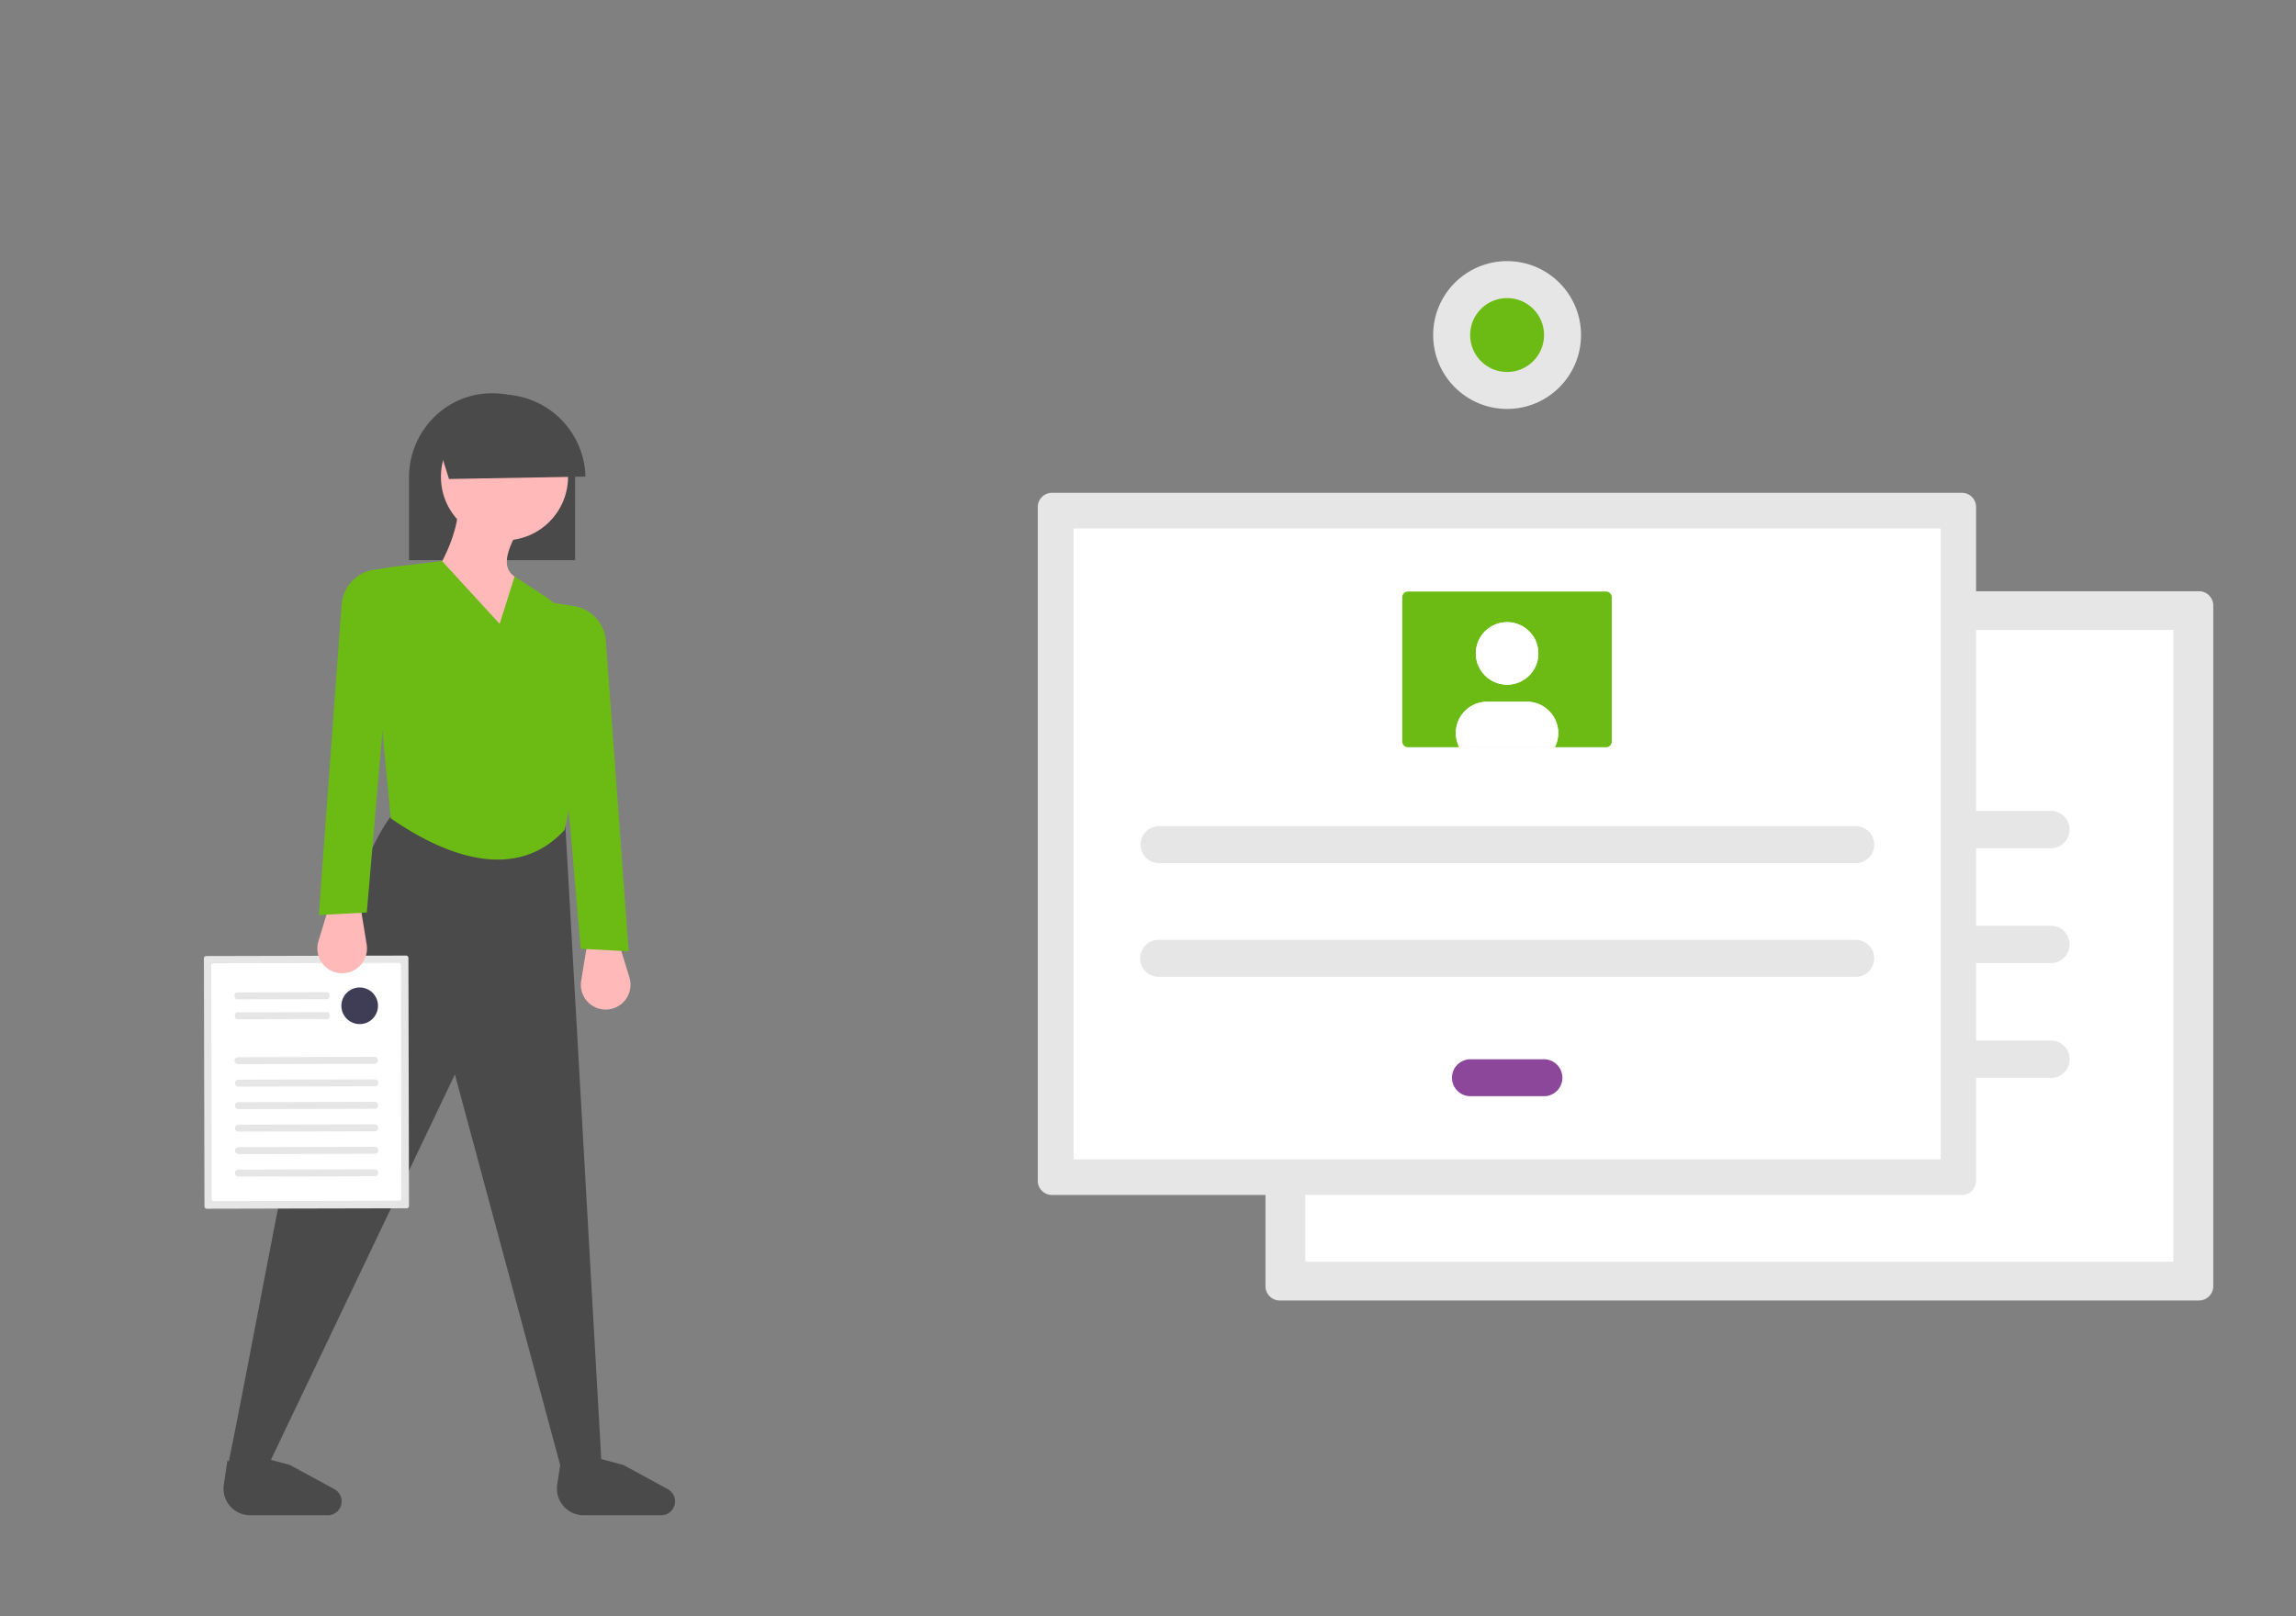 <?xml version="1.0" encoding="UTF-8" standalone="no"?>
<!-- Created with Inkscape (http://www.inkscape.org/) -->

<svg
   xmlns:dc="http://purl.org/dc/elements/1.1/"
   xmlns:cc="http://creativecommons.org/ns#"
   xmlns:rdf="http://www.w3.org/1999/02/22-rdf-syntax-ns#"
   xmlns:svg="http://www.w3.org/2000/svg"
   xmlns="http://www.w3.org/2000/svg"
   xmlns:sodipodi="http://sodipodi.sourceforge.net/DTD/sodipodi-0.dtd"
   xmlns:inkscape="http://www.inkscape.org/namespaces/inkscape"
   width="321mm"
   height="226mm"
   version="1.1"
   viewBox="0 0 356.67 251.11"
   id="svg112"
   sodipodi:docname="showcase-6.1.svg"
   inkscape:version="0.92.4 (5da689c313, 2019-01-14)">
  <rect x="0" y="0" width="356.67" height="251.11" fill="#808080" stroke="none"/>
  <defs
     id="defs116" />
  <sodipodi:namedview
     pagecolor="#ffffff"
     bordercolor="#666666"
     borderopacity="1"
     objecttolerance="10"
     gridtolerance="10"
     guidetolerance="10"
     inkscape:pageopacity="0"
     inkscape:pageshadow="2"
     inkscape:window-width="1920"
     inkscape:window-height="1094"
     id="namedview114"
     showgrid="false"
     inkscape:zoom="0.78146771"
     inkscape:cx="-34.468938"
     inkscape:cy="338.27945"
     inkscape:window-x="-11"
     inkscape:window-y="-11"
     inkscape:window-maximized="1"
     inkscape:current-layer="g108" />
  <g
     transform="translate(-4.704 -4.64)"
     id="g110">
    <g
       transform="matrix(1.395 0 0 1.395 -687.54 -160.01)"
       id="g108">
      <path
         d="m638.75 183.88a1.601 1.601 0 0 0-1.599 1.599v75.804a1.601 1.601 0 0 0 1.599 1.599h102.35a1.601 1.601 0 0 0 1.599-1.599v-75.804a1.601 1.601 0 0 0-1.599-1.599z"
         fill="#e6e6e6"
         stroke-width=".345"
         id="path4" />
      <path
         d="m641.59 258.55h96.659v-70.35h-96.659z"
         fill="#fff"
         stroke-width=".345"
         id="path6" />
      <g
         fill="#e6e6e6"
         stroke-width=".345"
         id="g14">
        <path
           d="m724.62 208.35h-58.212a2.079 2.079 0 1 0 0 4.158h58.212a2.079 2.079 0 0 0 0-4.158z"
           id="path8" />
        <path
           d="m666.41 221.14a2.079 2.079 0 1 0 0 4.158h58.212a2.079 2.079 0 0 0 0-4.158z"
           id="path10" />
        <path
           d="m666.41 233.93a2.079 2.079 0 0 0 0 4.158h58.212a2.079 2.079 0 0 0 0-4.158z"
           id="path12" />
      </g>
      <g
         stroke-width=".345"
         id="g24">
        <circle
           cx="655.38"
           cy="210.58"
           r="2.559"
           fill="#6bbb14"
           id="circle16" />
        <circle
           cx="655.38"
           cy="223.38"
           r="2.559"
           fill="#e6e6e6"
           id="circle18" />
        <circle
           cx="655.38"
           cy="236.17"
           r="2.559"
           fill="#e6e6e6"
           id="circle20" />
        <path
           d="m701.44 210.42a2.079 2.079 0 0 1-2.079 2.079h-32.869a2.13 2.13 0 0 1-2.136-1.803 2.083 2.083 0 0 1 2.061-2.355h32.944a2.079 2.079 0 0 1 2.079 2.079z"
           fill="#6bbb14"
           id="path22" />
      </g>
      <g
         transform="matrix(.345 0 0 .345 164.43 201.34)"
         id="g52">
        <path
           d="m1301.3-82.382a4.594 4.594 0 0 0-4.589 4.589v217.52a4.594 4.594 0 0 0 4.589 4.589h293.69a4.594 4.594 0 0 0 4.589-4.589v-217.52a4.594 4.594 0 0 0-4.589-4.589z"
           fill="#e6e6e6"
           id="path26" />
        <path
           d="m1308.3 132.81h279.87v-203.69h-279.87z"
           fill="#fff"
           id="path28" />
        <path
           d="m1335.8 25.243a5.966 5.966 0 0 0 0 11.931h224.86a5.966 5.966 0 1 0 0-11.931z"
           fill="#e6e6e6"
           id="path30" />
        <path
           d="m1335.8 61.955a5.966 5.966 0 1 0 0 11.931h224.86a5.966 5.966 0 1 0 0-11.931z"
           fill="#e6e6e6"
           id="path32" />
        <path
           d="m1436.3 100.5a5.966 5.966 0 0 0 0 11.931h23.862a5.966 5.966 0 0 0 0-11.931z"
           fill="#6bbb14"
           id="path34"
           style="fill:#8c469a;fill-opacity:1" />
        <path
           d="m1416.2-50.507a1.837 1.837 0 0 0-1.836 1.836v46.596a1.837 1.837 0 0 0 1.836 1.836h63.951a1.837 1.837 0 0 0 1.836-1.836v-46.596a1.837 1.837 0 0 0-1.836-1.836z"
           fill="#6bbb14"
           id="path36" />
        <g
           fill="#fff"
           id="g46">
          <circle
             cx="1448.2"
             cy="-30.527"
             r="10.096"
             id="circle38" />
          <path
             d="m1464.7-4.829a10.018 10.018 0 0 1-1.101 4.589h-30.838a10.094 10.094 0 0 1 8.994-14.685h12.849a10.09 10.09 0 0 1 10.096 10.096z"
             id="path40" />
          <circle
             cx="1448.2"
             cy="-30.527"
             r="10.096"
             id="circle42" />
          <path
             d="m1464.7-4.829a10.018 10.018 0 0 1-1.101 4.589h-30.838a10.094 10.094 0 0 1 8.994-14.685h12.849a10.09 10.09 0 0 1 10.096 10.096z"
             id="path44" />
        </g>
        <circle
           cx="1448.2"
           cy="-133.32"
           r="23.863"
           fill="#e6e6e6"
           id="circle48" />
        <circle
           cx="1448.2"
           cy="-133.32"
           r="11.931"
           fill="#6bbb14"
           id="circle50" />
      </g>
      <g
         transform="matrix(-0.364,0,0,0.364,1142.236,589.229)"
         id="g106"
         style="stroke-width:0.655">
        <path
           d="m 1598.8,-1123.1 h 50.811 v -25.269 a 25.92,25.92 0 0 0 -7.442,-18.246 25.044,25.044 0 0 0 -17.966,-7.559 c -13.885,0 -25.04,11.038 -25.396,25.13 -0.01,0.232 -0.01,0.451 -0.01,0.675 z"
           id="path54"
           style="fill:#4a4a4a;fill-opacity:1"
           inkscape:connector-curvature="0" />
        <path
           d="m 1588.5,-985.64 a 7.596,7.596 0 0 0 8.438,-8.764 l -1.931,-11.798 h -9.522 l -3.307,10.801 a 7.596,7.596 0 0 0 6.321,9.76 z"
           id="path56"
           inkscape:connector-curvature="0"
           style="fill:#ffb9b9" />
        <g
           id="g64"
           style="fill:#4a4a4a;fill-opacity:1">
          <path
             d="m 1705.2,-844.92 -11.307,1.389 -58.322,-122.2 -32.93,122.2 -11.902,-3.571 11.109,-195.99 52.371,-2.777 c 19.869,23.523 35.476,124.86 50.982,200.95 z"
             id="path58"
             style="fill:#4a4a4a;fill-opacity:1"
             inkscape:connector-curvature="0" />
          <path
             d="m 1596.2,-830.84 h -23.724 a 4.255,4.255 0 0 1 -4.251,-4.077 4.255,4.255 0 0 1 2.218,-3.915 l 13.645,-7.421 8.407,-2.242 c 3.701,4.241 7.241,4.263 10.649,0.841 l 1.118,7.452 a 8.153,8.153 0 0 1 -8.063,9.362 z"
             id="path60"
             style="fill:#4a4a4a;fill-opacity:1"
             inkscape:connector-curvature="0" />
          <path
             d="m 1698.2,-830.84 h -23.724 a 4.255,4.255 0 0 1 -4.251,-4.077 4.255,4.255 0 0 1 2.218,-3.915 l 13.645,-7.421 8.407,-2.242 c 3.701,4.241 7.241,4.263 10.649,0.841 l 1.118,7.452 a 8.153,8.153 0 0 1 -8.063,9.362 z"
             id="path62"
             style="fill:#4a4a4a;fill-opacity:1"
             inkscape:connector-curvature="0" />
        </g>
        <path
           d="m 1582.4,-1003.4 14.68,-0.793 9.125,-105.93 -6.907,1.036 a 11.688,11.688 0 0 0 -9.893,10.36 z"
           id="path66"
           inkscape:connector-curvature="0"
           style="fill:#6bbb14" />
        <circle
           cx="1620.4"
           cy="-1148.6"
           r="19.441"
           id="circle68"
           style="fill:#ffb9b9" />
        <path
           d="m 1643.9,-1115.3 c -14.711,42.951 -27.646,45.951 -39.675,28.566 1.059,-12.956 5.36,-23.452 13.093,-31.343 4.49,-3.078 1.84,-8.927 -1.587,-15.076 l 18.647,-6.348 c 0.531,7.836 3.962,15.926 9.522,24.202 z"
           id="path70"
           inkscape:connector-curvature="0"
           style="fill:#ffb9b9" />
        <path
           d="m 1655.2,-1044.1 c -21.3,14.705 -40.46,17.423 -53.164,3.571 -4.442,-18.391 -5.359,-37.671 -3.203,-56.726 a 20.354,20.354 0 0 1 9.132,-14.753 l 9.346,-6.086 4.563,14.481 17.655,-19.242 13.339,1.61 a 9.847,9.847 0 0 1 8.608,10.852 z"
           id="path72"
           inkscape:connector-curvature="0"
           style="fill:#6bbb14" />
        <path
           d="m 1642.2,-1163.3 -4.828,15.362 -41.746,-0.742 a 25.806,25.806 0 0 1 46.574,-14.62 z"
           id="path74"
           style="fill:#4a4a4a;fill-opacity:1"
           inkscape:connector-curvature="0" />
        <path
           d="m 1650.5,-1002.1 a 0.71,0.71 0 0 0 -0.711,0.708 l -0.175,75.905 a 0.71,0.71 0 0 0 0.708,0.711 l 61.15,0.141 a 0.71,0.71 0 0 0 0.711,-0.708 l 0.175,-75.905 a 0.71,0.71 0 0 0 -0.708,-0.711 z"
           id="path76"
           inkscape:connector-curvature="0"
           style="fill:#e6e6e6" />
        <path
           d="m 1652.8,-999.87 a 0.71,0.71 0 0 0 -0.711,0.708 l -0.164,71.365 a 0.71,0.71 0 0 0 0.708,0.711 l 56.61,0.13 a 0.71,0.71 0 0 0 0.711,-0.708 l 0.164,-71.365 a 0.71,0.71 0 0 0 -0.708,-0.711 z"
           id="path78"
           inkscape:connector-curvature="0"
           style="fill:#ffffff" />
        <g
           id="g96"
           style="fill:#e6e6e6">
          <path
             d="m 1701.9,-968.88 -41.712,-0.096 a 1.064,1.064 0 1 1 0.01,-2.128 l 41.712,0.096 a 1.064,1.064 0 1 1 -0.01,2.128 z"
             id="path80"
             inkscape:connector-curvature="0" />
          <path
             d="m 1702.3,-988.71 -27.673,-0.064 c -0.39,-5.8e-4 -0.705,-0.478 -0.704,-1.066 0,-0.588 0.319,-1.063 0.709,-1.062 l 27.673,0.064 c 0.39,0 0.705,0.478 0.704,1.066 0,0.588 -0.319,1.063 -0.708,1.062 z"
             id="path82"
             inkscape:connector-curvature="0" />
          <path
             d="m 1702.2,-982.61 -27.673,-0.064 c -0.39,0 -0.705,-0.478 -0.704,-1.066 0,-0.588 0.319,-1.063 0.708,-1.062 l 27.673,0.064 c 0.39,0 0.705,0.478 0.704,1.066 0,0.588 -0.318,1.063 -0.708,1.063 z"
             id="path84"
             inkscape:connector-curvature="0" />
          <path
             d="m 1701.8,-962 -41.712,-0.096 a 1.064,1.064 0 0 1 0.01,-2.128 l 41.712,0.096 A 1.064,1.064 0 0 1 1701.8,-962 Z"
             id="path86"
             inkscape:connector-curvature="0" />
          <path
             d="m 1701.8,-955.12 -41.712,-0.096 a 1.064,1.064 0 0 1 0.01,-2.128 l 41.712,0.096 a 1.064,1.064 0 0 1 -0.01,2.128 z"
             id="path88"
             inkscape:connector-curvature="0" />
          <path
             d="m 1701.8,-948.24 -41.712,-0.096 a 1.064,1.064 0 1 1 0.01,-2.128 l 41.712,0.096 a 1.064,1.064 0 1 1 -0.01,2.128 z"
             id="path90"
             inkscape:connector-curvature="0" />
          <path
             d="m 1701.8,-941.36 -41.712,-0.096 a 1.064,1.064 0 1 1 0.01,-2.128 l 41.712,0.096 a 1.064,1.064 0 1 1 -0.01,2.128 z"
             id="path92"
             inkscape:connector-curvature="0" />
          <path
             d="m 1701.8,-934.48 -41.712,-0.096 a 1.064,1.064 0 0 1 0.01,-2.128 l 41.712,0.096 a 1.064,1.064 0 0 1 -0.01,2.128 z"
             id="path94"
             inkscape:connector-curvature="0" />
        </g>
        <circle
           cx="1664.7"
           cy="-986.74"
           r="5.604"
           id="circle98"
           style="fill:#3f3d56" />
        <path
           d="M 1673.3,-968.95"
           id="path100"
           inkscape:connector-curvature="0"
           style="fill:#e6e6e6" />
        <path
           d="m 1671,-996.75 a 7.596,7.596 0 0 1 -8.438,-8.764 l 1.931,-11.798 h 9.522 l 3.307,10.801 a 7.596,7.596 0 0 1 -6.321,9.76 z"
           id="path102"
           inkscape:connector-curvature="0"
           style="fill:#ffb9b9" />
        <path
           d="m 1677.2,-1014.5 -14.68,-0.793 -9.125,-105.93 6.907,1.036 a 11.688,11.688 0 0 1 9.893,10.36 z"
           id="path104"
           inkscape:connector-curvature="0"
           style="fill:#6bbb14" />
      </g>
    </g>
  </g>
</svg>
